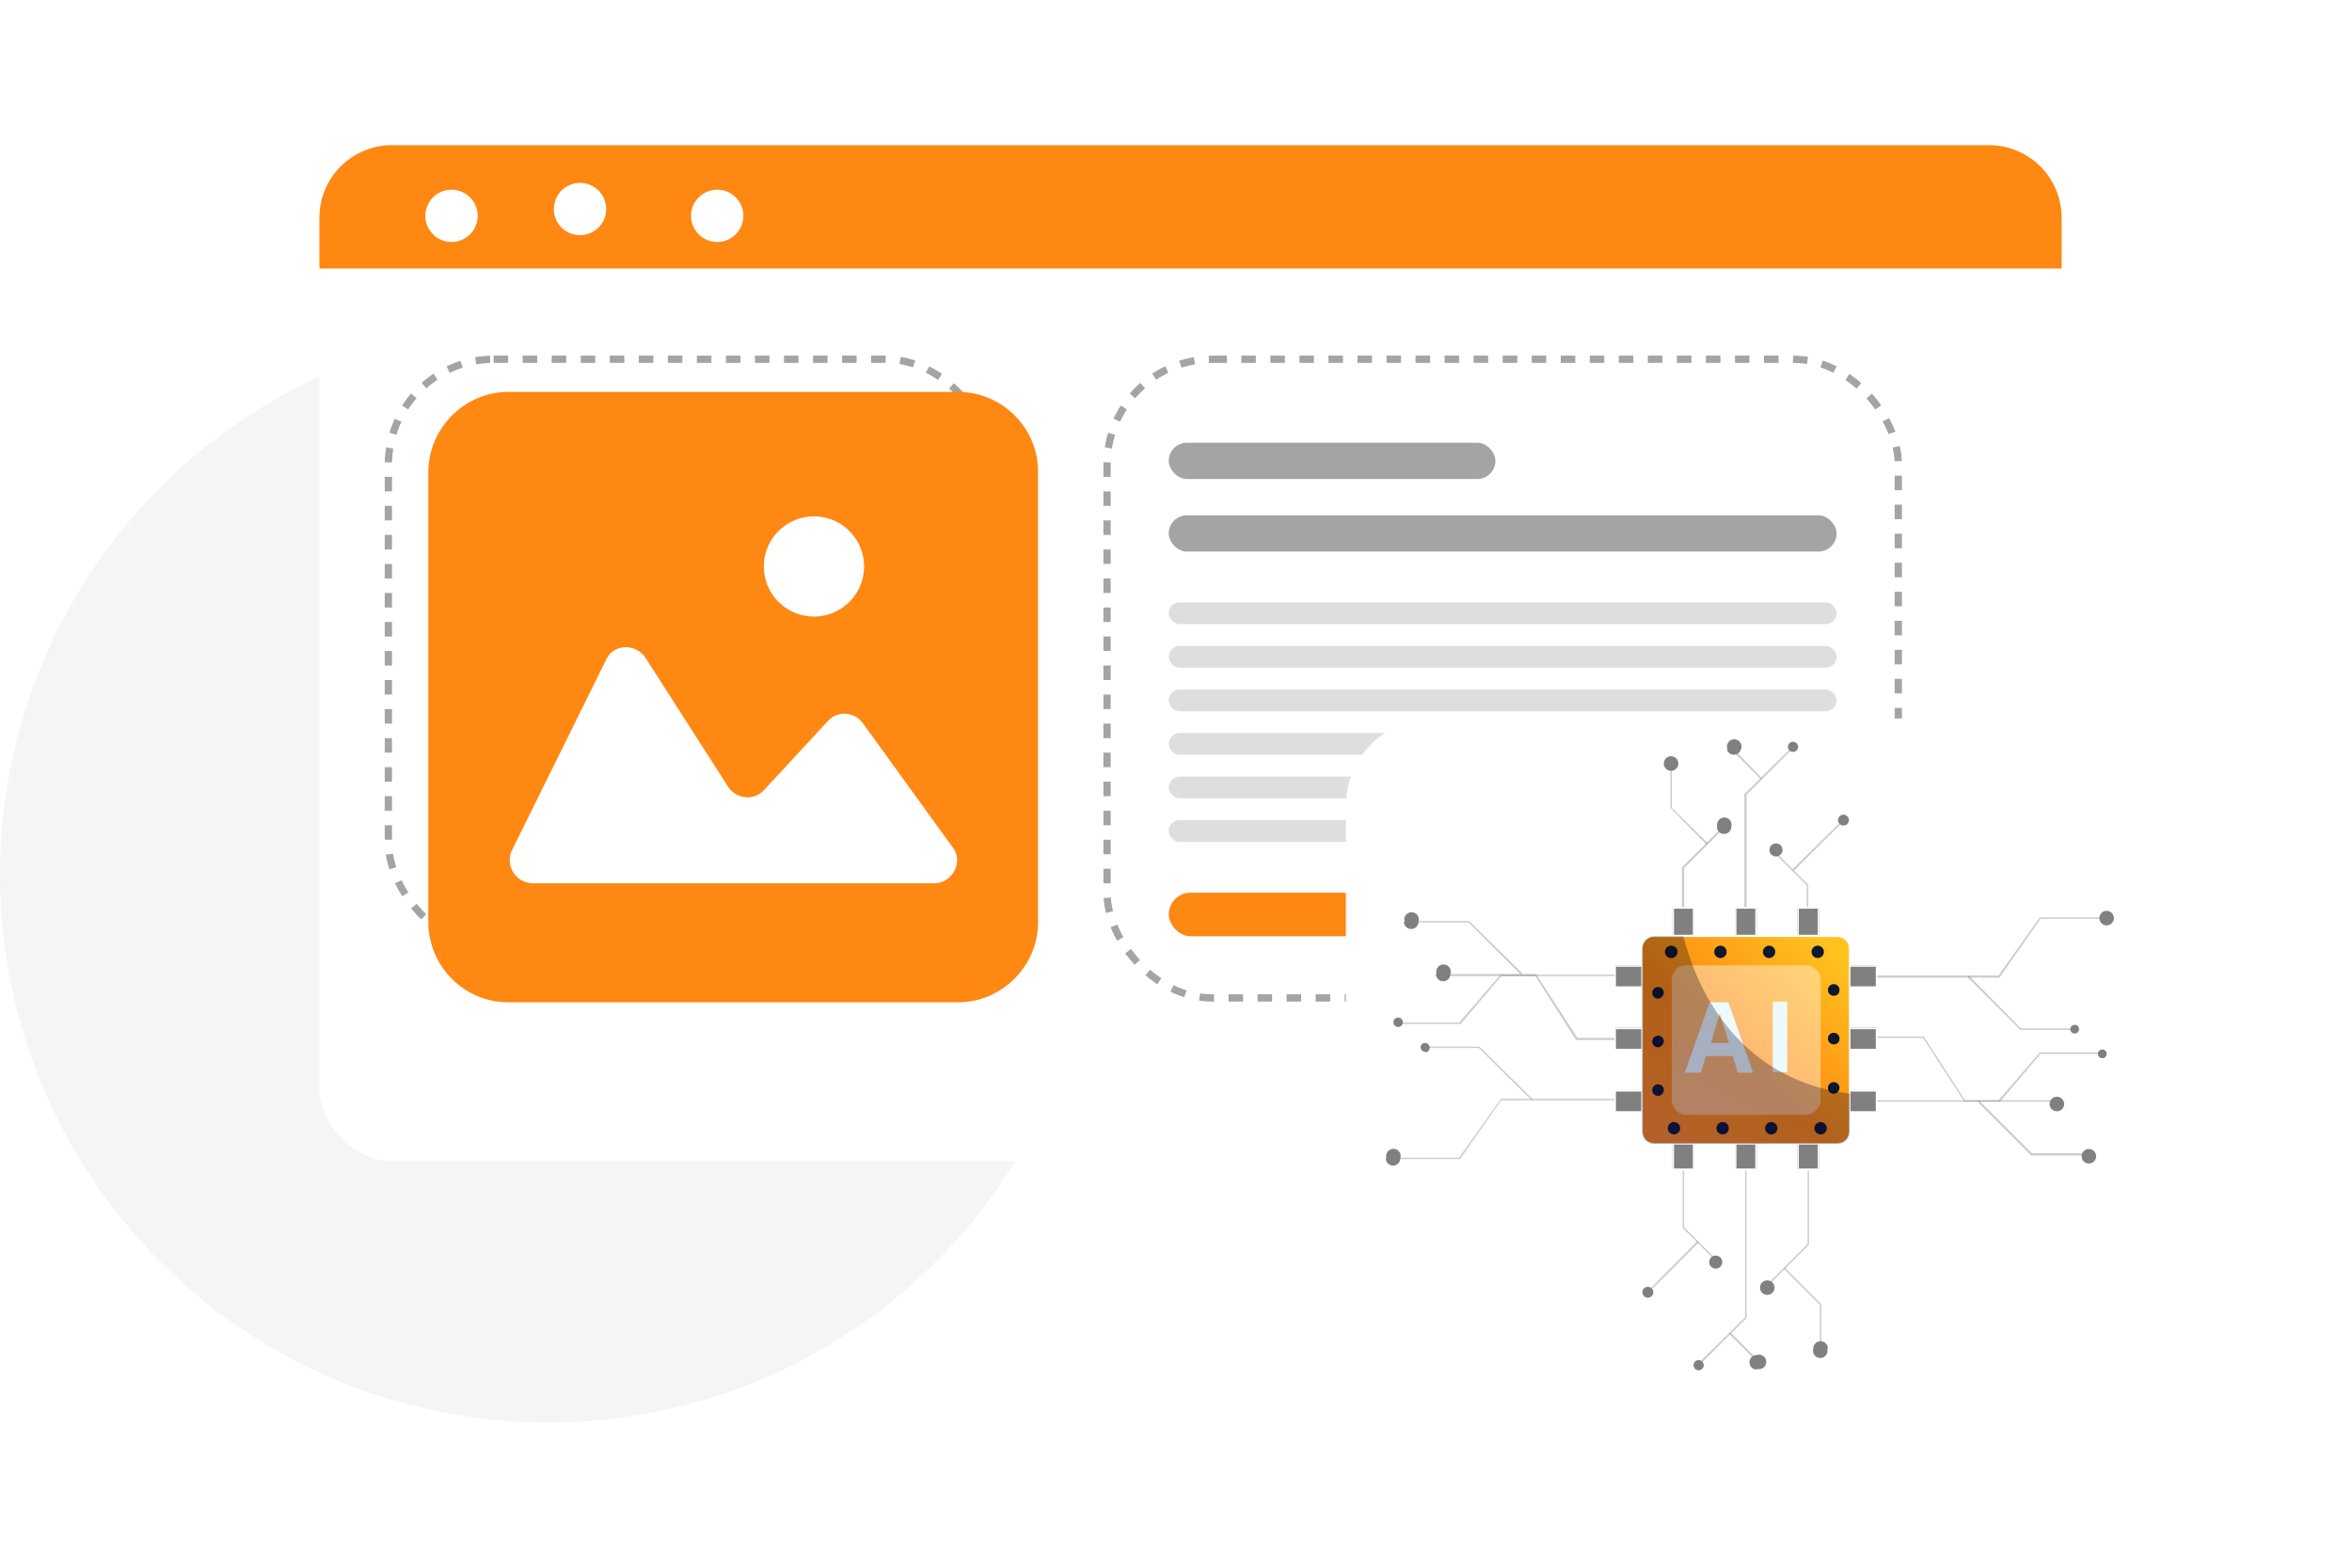 <svg xmlns="http://www.w3.org/2000/svg" fill="none" viewBox="0 0 324 216"><circle cx="75.5" cy="120.5" r="75.5" fill="#F5F5F5"/><g filter="url(#a)"><rect width="240" height="140" x="40" y="16" fill="#fff" rx="10"/><path fill="#FF8813" d="M40 26a10 10 0 0 1 10-10h220a10 10 0 0 1 10 10v7H40v-7Z"/><path fill="#fff" d="M61.7 24.9a3.6 3.6 0 1 1-7 0 3.6 3.6 0 0 1 7 0ZM76 28.4a3.6 3.6 0 1 0-.2-7.2 3.6 3.6 0 0 0 .2 7.2ZM98.3 24.9a3.6 3.6 0 1 1-7 0 3.6 3.6 0 0 1 7 0Z"/></g><rect width="83" height="81" x="53.5" y="49.5" stroke="#A4A4A4" stroke-dasharray="2 2" rx="14.5"/><rect width="109" height="88" x="152.5" y="49.5" stroke="#A4A4A4" stroke-dasharray="2 2" rx="14.5"/><rect width="45" height="5" x="161" y="61" fill="#A4A4A4" rx="2.5"/><rect width="27" height="6" x="161" y="123" fill="#FF8813" rx="3"/><rect width="92" height="5" x="161" y="71" fill="#A4A4A4" rx="2.5"/><rect width="92" height="3" x="161" y="83" fill="#DEDEDE" rx="1.5"/><rect width="92" height="3" x="161" y="89" fill="#DEDEDE" rx="1.5"/><rect width="92" height="3" x="161" y="95" fill="#DEDEDE" rx="1.5"/><rect width="92" height="3" x="161" y="101" fill="#DEDEDE" rx="1.5"/><rect width="92" height="3" x="161" y="107" fill="#DEDEDE" rx="1.5"/><rect width="61" height="3" x="161" y="113" fill="#DEDEDE" rx="1.5"/><path fill="#FF8813" d="M132 54H70c-6 0-11 5-11 11.1V127c0 6.2 5 11.1 11 11.1h62c6 0 11-5 11-11V65c0-6.1-5-11-11-11Z"/><path fill="#fff" d="m70.5 117.2 13-26.3c1-2.2 4-2.3 5.4-.3l11.4 17.8c1.1 1.7 3.6 2 5 .4l8.7-9.4a3.1 3.1 0 0 1 4.9.3l12.3 17c1.6 2 0 5-2.5 5H73.3a3.2 3.2 0 0 1-2.8-4.5ZM111.3 84.9a6.9 6.9 0 1 0 0-13.7 6.9 6.9 0 0 0 0 13.7Z"/><g filter="url(#b)"><rect width="118.6" height="101" x="181.4" y="95" fill="#fff" rx="12"/></g><path fill="gray" d="M283.3 151.8h-12.7l-5.7-8.8h-12.3v-.2H265l5.7 8.8h12.6v.2Z" opacity=".4"/><path fill="gray" d="M287.3 159.2h-7.5l-7.3-7.3.2-.2 7.2 7.2h7.4v.3Z" opacity=".4"/><path fill="gray" d="M288.7 159a1 1 0 1 1-1.9 0 1 1 0 0 1 1.9 0ZM284.3 151.8a1 1 0 1 1-1.9 0 1 1 0 0 1 1.9 0Z"/><path fill="gray" d="M275.4 151.8h-22.8v-.2h22.7l5.7-6.6h8.6v.2h-8.5l-5.6 6.6h-.1Z" opacity=".4"/><path fill="gray" d="M290.2 145.2c0 .3-.2.6-.6.6a.6.6 0 1 1 .6-.6Z"/><path fill="gray" d="M275.4 134.7h-22.8v-.3h22.7l5.7-8h8.6v.2h-8.5l-5.6 8h-.1Z" opacity=".4"/><path fill="gray" d="M285.8 141.9h-7.5l-7.3-7.3.2-.2 7.2 7.3h7.4v.2Z" opacity=".4"/><path fill="gray" d="M291.2 126.5a1 1 0 1 1-2 0 1 1 0 0 1 2 0ZM285.8 142.4a.6.6 0 1 0 0-1.2.6.6 0 0 0 0 1.2ZM229.2 105.2a1 1 0 1 1 2 0 1 1 0 0 1-2 0ZM236.6 114a1 1 0 1 1 1.9-.1 1 1 0 0 1-2 0Z"/><path fill="gray" d="M232 129.8h-.3v-10.3l5.7-5.7.2.2-5.6 5.6v10.2Z" opacity=".4"/><path fill="gray" d="m235 116.3-4.9-5v-6h.2v6l5 4.9-.2.1Z" opacity=".4"/><path fill="gray" d="M238 103.3a1 1 0 1 1 1.8 0 1 1 0 0 1-1.9 0ZM247 103.6a.7.7 0 1 0 0-1.4.7.7 0 0 0 0 1.4Z"/><path fill="gray" d="M240.6 129.8h-.3V109.4l6.7-6.6.1.2-6.5 6.5v20.3Z" opacity=".4"/><path fill="gray" d="m239.2 103.6-.2.2 3.6 3.6.1-.2-3.5-3.6Z" opacity=".4"/><path fill="gray" d="M243.8 117.4a.9.9 0 1 1 1.7 0 .9.9 0 0 1-1.7 0ZM253.2 113a.7.7 0 1 1 1.5 0 .7.7 0 1 1-1.5 0Z"/><path fill="gray" d="M249.2 129.8h-.3V122l-4.4-4.4.2-.1 4.4 4.4v8Z" opacity=".4"/><path fill="gray" d="m253.9 112.9-7 6.9.2.2 7-7-.2-.1ZM229.5 143.3h-12.4l-5.6-8.8h-12.7v-.3H211.6l5.7 8.8h12.2v.3Z" opacity=".4"/><path fill="gray" d="M197.9 134.2a1 1 0 1 1 1.9 0 1 1 0 0 1-2 0Z"/><path fill="gray" d="M201.1 141.1h-8.5v-.2h8.4l5.7-6.6h22.8v.2h-22.7l-5.6 6.6h-.1ZM209.5 134.3l-7.2-7.2h-7.4v-.2h7.5l7.3 7.2-.2.2Z" opacity=".4"/><path fill="gray" d="M193.5 127a1 1 0 1 1 1.9 0 1 1 0 0 1-2 0ZM192.6 141.5a.6.6 0 1 0 0-1.3.6.6 0 0 0 0 1.3Z"/><path fill="gray" d="M201.1 159.7h-8.5v-.2h8.4l5.7-8v-.1h22.8v.2h-22.7l-5.6 8-.1.1Z" opacity=".4"/><path fill="gray" d="m211 151.6-7.3-7.2h-7.4v-.2h7.5l7.3 7.2-.1.2Z" opacity=".4"/><path fill="gray" d="M191 159.6a1 1 0 1 1 1.9 0 1 1 0 0 1-2 0ZM196.3 145a.6.6 0 1 0 0-1.3.6.6 0 0 0 0 1.2ZM251.7 185.8a1 1 0 1 1-1.9 0 1 1 0 0 1 2 0ZM244.4 177.1a1 1 0 1 1-1.9 0 1 1 0 0 1 1.9 0Z"/><path fill="gray" d="m243.5 177.2-.1-.2 5.6-5.6v-10.2h.2v10.3l-5.7 5.7Z" opacity=".4"/><path fill="gray" d="M250.9 185.8h-.2v-6l-5-5 .2-.1 5 5v6Z" opacity=".4"/><path fill="gray" d="M242 188.6a1 1 0 1 0 0-1.9 1 1 0 0 0 0 2ZM234 188.8a.7.7 0 1 0 0-1.4.7.7 0 0 0 0 1.4Z"/><path fill="gray" d="m234 188.2-.2-.2 6.6-6.5v-20.3h.2V181.6l-6.6 6.6Z" opacity=".4"/><path fill="gray" d="m238.4 183.6-.2.2 3.6 3.6.2-.2-3.6-3.6Z" opacity=".4"/><path fill="gray" d="M237.2 173.6a.9.9 0 1 1-1.7 0 .9.9 0 0 1 1.7 0ZM227 178.8a.7.7 0 1 0 0-1.5.7.7 0 0 0 0 1.5Z"/><path fill="gray" d="m236.2 173.6-4.4-4.4v-8h.2v7.9l4.4 4.4-.2.1Z" opacity=".4"/><path fill="gray" d="m233.8 171-6.9 7 .2.1 6.9-6.9-.2-.1Z" opacity=".4"/><path fill="gray" d="M233.4 125.1h-3v36h3v-36Z"/><path fill="#fff" d="M233.4 161.3h-3V125h3V161.3Zm-2.8-.3h2.6v-35.8h-2.6V161Z"/><path fill="gray" d="M242 125.1h-3v36h3v-36Z"/><path fill="#fff" d="M242 161.3h-3V125h3V161.3Zm-2.8-.3h2.6v-35.8h-2.6V161Z"/><path fill="gray" d="M250.6 125.1h-3v36h3v-36Z"/><path fill="#fff" d="M250.6 161.3h-3V125h3V161.3Zm-2.8-.3h2.6v-35.8h-2.6V161Z"/><path fill="gray" d="M222.5 150.3v2.9h36v-3h-36Z"/><path fill="#fff" d="M258.5 153.3h-36l-.1-.1v-3h36.2v3.1Zm-35.9-.2h35.8v-2.7h-35.8v2.7Z"/><path fill="gray" d="M222.5 141.7v2.9h36v-3h-36Z"/><path fill="#fff" d="M258.5 144.7h-36l-.1-.1v-3h36.2v3.1Zm-35.9-.2h35.8v-2.7h-35.8v2.7Z"/><path fill="gray" d="M222.5 133v3h36v-3h-36Z"/><path fill="#fff" d="M258.5 136.1h-36l-.1-.1v-3h36.2v3.1Zm-35.9-.2h35.8v-2.7h-35.8v2.7Z"/><path fill="url(#c)" d="M253.1 129h-25.2c-1 0-1.7.7-1.7 1.7v25.2c0 1 .8 1.7 1.7 1.7h25.2c1 0 1.7-.8 1.7-1.7v-25.2c0-1-.7-1.7-1.7-1.7Z"/><path fill="#fff" d="M253.1 157.7h-25.2c-1 0-1.8-.8-1.8-1.8v-25.2c0-1 .8-1.9 1.8-1.9h25.2c1 0 1.8.9 1.8 1.9v25.2c0 1-.8 1.8-1.8 1.8Zm-25.2-28.6c-.9 0-1.6.7-1.6 1.6v25.2c0 .9.7 1.6 1.6 1.6h25.2c.9 0 1.6-.7 1.6-1.6v-25.2c0-.9-.7-1.6-1.6-1.6h-25.2Z"/><path fill="#0F172E" d="M250.8 156.3a.8.8 0 0 1 0-1.7.8.8 0 0 1 0 1.7Zm-6.8 0a.8.8 0 0 1 0-1.7.8.8 0 0 1 0 1.7Zm-6.7 0a.8.8 0 0 1 0-1.7.8.8 0 1 1 0 1.7Zm-6.7 0a.8.8 0 0 1 0-1.7.8.8 0 1 1 0 1.7Zm-2.2-5.3a.8.8 0 1 1 .8-.9v.1c0 .4-.4.8-.8.8Zm24.2-.3a.8.8 0 1 1 .8-.9c0 .5-.3.9-.8.9Zm-24.2-6.4a.8.8 0 1 1 .8-.9c0 .5-.4.9-.8.9Zm24.2-.4a.8.8 0 1 1 .8-.9v.1c0 .5-.3.8-.8.8Zm-24.2-6.3a.8.8 0 1 1 .8-.9c0 .5-.4.9-.8.9Zm24.2-.4a.8.8 0 1 1 .8-.9v.1c0 .5-.3.8-.8.8Zm-22.4-5.2a.8.8 0 1 1 0-1.7c.5 0 .9.4.9.8 0 .5-.4.9-.8.9Zm20.2 0a.8.8 0 1 1 0-1.7.8.8 0 0 1 0 1.7Zm-6.7 0a.8.8 0 1 1 0-1.7.8.8 0 0 1 0 1.7Zm-6.7 0a.8.8 0 1 1 0-1.7.8.8 0 0 1 0 1.7Z" style="mix-blend-mode:soft-light"/><path fill="#fff" d="M232.2 133h16.6c1 0 2 1 2 2v16.6c0 1-1 2-2 2h-16.6c-1 0-1.9-1-1.9-2V135c0-1 .8-2 1.9-2Z" opacity=".4"/><path fill="#EDFAFF" d="m239.4 147.8-.7-2.3H235l-.7 2.3h-2.2l3.4-9.7h2.6l3.4 9.7h-2.2Zm-1.2-4-1.1-3.6-.2-.6-1.2 4.1h2.5ZM244.2 147.8V138h2v9.7h-2Z"/><path fill="url(#d)" d="M254.8 150.7v5.2c0 1-.8 1.7-1.7 1.7h-25.2c-1 0-1.7-.7-1.7-1.7v-25.2c0-1 .8-1.7 1.7-1.7h4c1.5 6.1 6.8 19.7 23 21.7Z" opacity=".3" style="mix-blend-mode:soft-light"/><defs><linearGradient id="c" x1="265.7" x2="221" y1="116.9" y2="163.6" gradientUnits="userSpaceOnUse"><stop offset=".3" stop-color="#FFC21F"/><stop offset=".6" stop-color="#FF8813"/></linearGradient><linearGradient id="d" x1="231.9" x2="244.5" y1="159.9" y2="135.6" gradientUnits="userSpaceOnUse"><stop offset=".1" stop-color="#02085E"/><stop offset=".2" stop-color="#02064C"/><stop offset=".6" stop-color="#03042A"/><stop offset=".8" stop-color="#030215"/><stop offset="1" stop-color="#04020E"/></linearGradient><filter id="a" width="280" height="180" x="24" y="0" color-interpolation-filters="sRGB" filterUnits="userSpaceOnUse"><feFlood flood-opacity="0" result="BackgroundImageFix"/><feColorMatrix in="SourceAlpha" result="hardAlpha" values="0 0 0 0 0 0 0 0 0 0 0 0 0 0 0 0 0 0 127 0"/><feOffset dx="4" dy="4"/><feGaussianBlur stdDeviation="10"/><feComposite in2="hardAlpha" operator="out"/><feColorMatrix values="0 0 0 0 0 0 0 0 0 0 0 0 0 0 0 0 0 0 0.25 0"/><feBlend in2="BackgroundImageFix" result="effect1_dropShadow_3144_21770"/><feBlend in="SourceGraphic" in2="effect1_dropShadow_3144_21770" result="shape"/></filter><filter id="b" width="158.6" height="141" x="165.4" y="79" color-interpolation-filters="sRGB" filterUnits="userSpaceOnUse"><feFlood flood-opacity="0" result="BackgroundImageFix"/><feColorMatrix in="SourceAlpha" result="hardAlpha" values="0 0 0 0 0 0 0 0 0 0 0 0 0 0 0 0 0 0 127 0"/><feOffset dx="4" dy="4"/><feGaussianBlur stdDeviation="10"/><feComposite in2="hardAlpha" operator="out"/><feColorMatrix values="0 0 0 0 0 0 0 0 0 0 0 0 0 0 0 0 0 0 0.25 0"/><feBlend in2="BackgroundImageFix" result="effect1_dropShadow_3144_21770"/><feBlend in="SourceGraphic" in2="effect1_dropShadow_3144_21770" result="shape"/></filter></defs></svg>